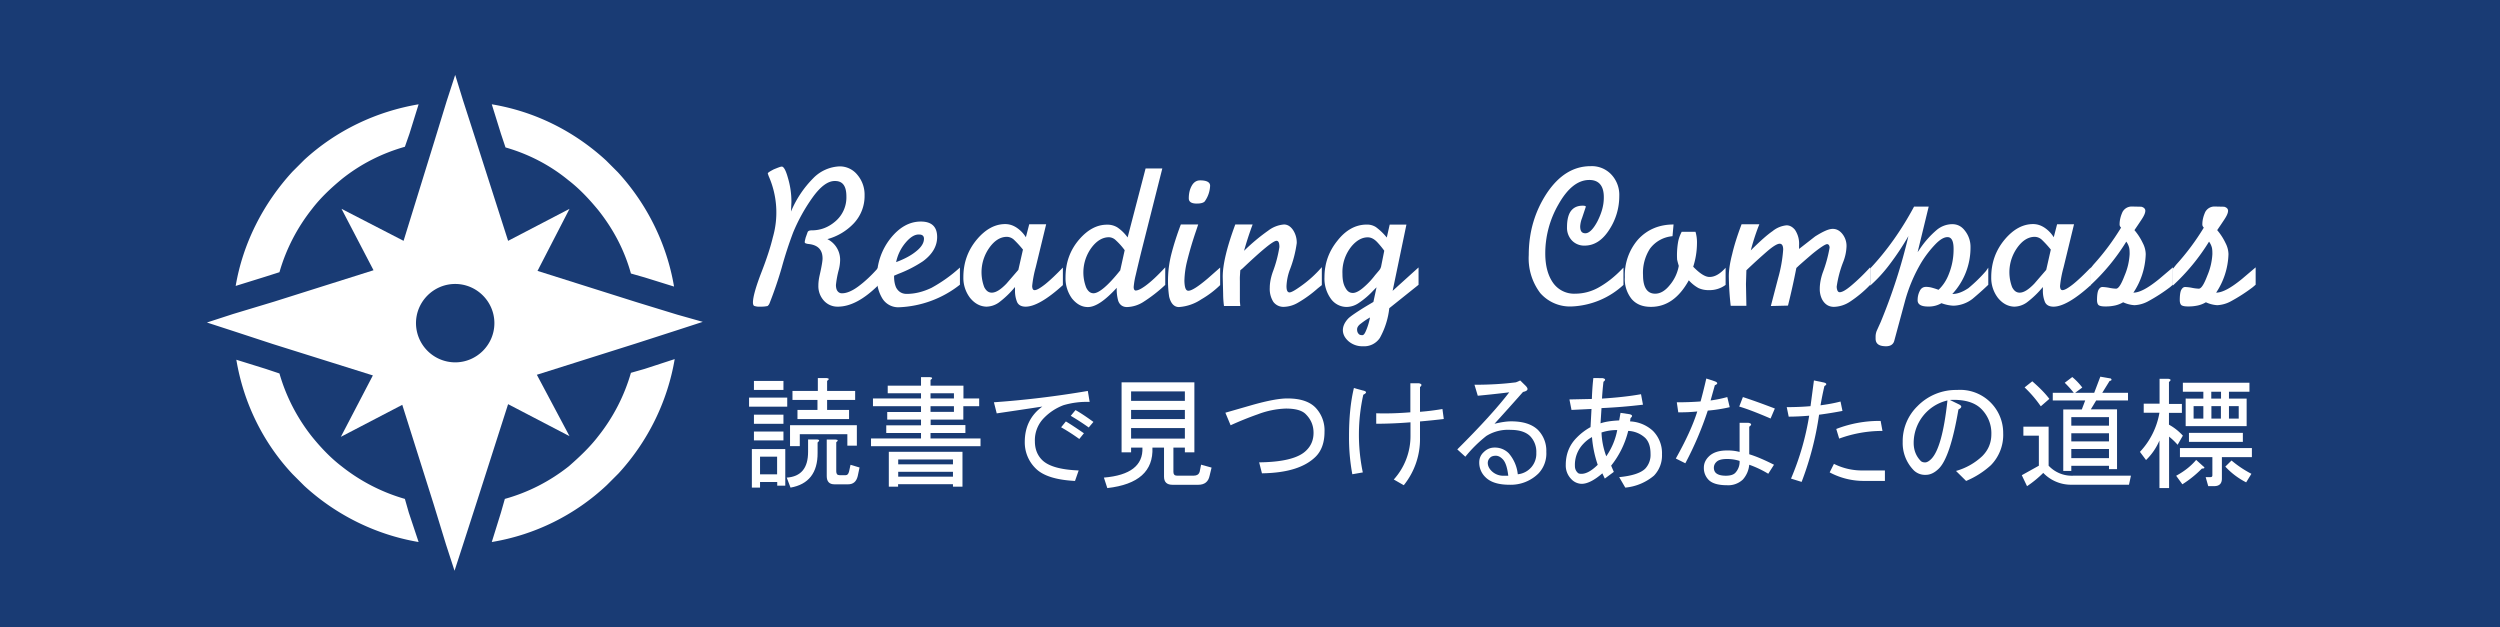 <svg xmlns="http://www.w3.org/2000/svg" xmlns:xlink="http://www.w3.org/1999/xlink" width="287pt" height="96" viewBox="0 0 287 72"><rect x="0" y="0" width="287" height="72" fill="#808080" stroke="none"/><clipPath id="a"><path transform="matrix(1 0 0 -1 0 72)" d="M0 0h286.8v72H0z"/></clipPath><g clip-path="url(#a)"><path d="M0 0h286.8v72H0z" fill="#fff"/></g><path d="M0 0h286.75v72H0z" fill="#fff"/><path d="M-6-2.25h301.25V72H-6z" fill="#193b74"/><path stroke-width="1.524" stroke-miterlimit="8" fill="none" stroke="#193b74" d="M-6-2.25h301.25V72H-6z"/><symbol id="b"><path d="M.6.188V.103C.53.034.466 0 .406 0A.087.087 0 0 0 .34.028a.103.103 0 0 0-.027.074c0 .014.002.03.006.048.01.043.014.07.014.08 0 .043-.023.066-.07.07C.253.302.248.304.248.307.247.313.25.32.252.33l.009.025c.002.007.009.01.02.01.042 0 .079.014.112.042a.15.15 0 0 1 .054.12C.447.576.43.601.393.601.359.602.323.575.285.522A.843.843 0 0 1 .192.354 1.896 1.896 0 0 1 .138.188 1.873 1.873 0 0 0 .079.015C.076.008.072.005.07.003A.156.156 0 0 0 .035 0a.073.073 0 0 0-.03.004C.002.007 0 .012 0 .02c0 .026.014.076.042.148.024.062.042.117.053.163a.43.43 0 0 1-.02.294L.071.637c0 .004.01.01.029.02C.12.665.132.67.138.67.147.67.157.653.167.617A.395.395 0 0 0 .184.5L.182.455a.5.5 0 0 0 .107.16.186.186 0 0 0 .126.056A.108.108 0 0 0 .5.63.146.146 0 0 0 .534.533.191.191 0 0 0 .481.397.272.272 0 0 0 .356.323.11.11 0 0 0 .417.222.2.2 0 0 0 .411.178.46.46 0 0 1 .397.104C.397.09.4.08.405.074a.025.025 0 0 1 .022-.01c.02 0 .046.01.076.032S.566.148.6.187z"/></symbol><symbol id="c"><path d="M.397.19V.108A.502.502 0 0 0 .105 0a.089.089 0 0 0-.079.042A.181.181 0 0 0 0 .139a.3.3 0 0 0 .063.188C.106.382.155.41.21.41.262.41.288.385.288.336.288.292.265.253.22.22A.591.591 0 0 0 .103.16L.082.151V.147c0-.022.004-.04.01-.053.011-.02.028-.03.05-.03.04 0 .079.01.119.029A.7.7 0 0 1 .397.19M.092.216c.04.015.072.032.096.052.025.02.037.04.037.06 0 .013-.008.02-.023.02C.181.349.16.336.137.309A.21.21 0 0 1 .092.217z"/></symbol><symbol id="d"><path d="M.476.188V.103C.4.034.34 0 .298 0 .278 0 .264.007.257.022a.141.141 0 0 0-.01.055v.017A.45.45 0 0 0 .17.02a.106.106 0 0 0-.06-.02C.08.001.054.015.032.042A.157.157 0 0 0 0 .141c0 .07.022.13.066.182C.107.371.152.395.2.395.22.395.237.389.253.379A.15.15 0 0 0 .299.332l.016.062h.081L.346.188a.53.53 0 0 1-.017-.09C.33.085.333.079.341.079c.01 0 .027.01.05.028.025.02.053.047.085.08M.263.176l.022.097a.492.492 0 0 1-.044.048.052.052 0 0 1-.033.013C.177.334.148.316.123.28A.202.202 0 0 1 .1.093C.109.076.12.067.136.067c.02 0 .043.015.07.043l.057.066z"/></symbol><symbol id="e"><path d="m.297.333.086.33h.08l-.1-.396A8.61 8.61 0 0 1 .336.154a.364.364 0 0 1-.01-.058c0-.011.004-.017.01-.017C.348.08.36.086.38.1c.028.02.06.05.097.09V.106A.714.714 0 0 0 .37.023.153.153 0 0 0 .294 0C.274 0 .259.01.252.03a.202.202 0 0 0-.007.062C.188.03.143 0 .107 0 .078 0 .053.014.031.041a.164.164 0 0 0-.031.1c0 .072.022.132.066.183.041.047.085.07.132.07a.09.09 0 0 0 .05-.013.195.195 0 0 0 .049-.048M.262.177l.021.095A.318.318 0 0 1 .24.32a.049.049 0 0 1-.032.014C.178.334.15.318.125.285A.2.2 0 0 1 .099.093C.108.075.119.066.134.066c.026 0 .07.037.128.11z"/></symbol><symbol id="f"><path d="M.25.19V.105A.457.457 0 0 0 .16.037.219.219 0 0 0 .053 0C.03 0 .014.017.006.05a.52.52 0 0 0 .01.201c.012.047.027.094.046.144h.083l-.01-.03A1.708 1.708 0 0 1 .092.22.428.428 0 0 1 .079.125C.08.094.085.078.098.078c.016 0 .047.02.093.059L.25.189M.154.606C.186.606.202.597.202.58A.138.138 0 0 0 .176.505C.169.498.156.495.138.495.113.495.1.503.1.52c0 .022.004.042.014.06.01.018.024.026.04.026z"/></symbol><symbol id="g"><path d="M.06.394h.083A1.524 1.524 0 0 1 .102.268a.92.92 0 0 0 .116.097.143.143 0 0 0 .075.029C.31.394.324.385.336.368A.109.109 0 0 0 .354.305.558.558 0 0 0 .32.175.257.257 0 0 1 .305.099C.305.078.31.069.32.069.33.07.347.08.375.1a.553.553 0 0 1 .099.09V.104L.454.088A.57.57 0 0 0 .36.02.14.14 0 0 0 .292 0a.06.06 0 0 0-.05.024.116.116 0 0 0-.017.068c0 .02.004.045.014.074a.596.596 0 0 1 .032.12c0 .02-.004.03-.014.03C.24.315.187.271.095.184L.084.175.082.144a.368.368 0 0 1 0-.02v-.02L.082.026.084.004H.006A.437.437 0 0 0 .002.06L0 .144c0 .059.02.142.06.25z"/></symbol><symbol id="h"><path d="m.234.212.015.07L.234.267a.387.387 0 0 0-.07-.06.105.105 0 0 0-.057-.019.093.093 0 0 0-.077.04A.164.164 0 0 0 0 .33c0 .065.02.123.062.175.04.051.087.077.14.077A.078.078 0 0 0 .246.57.281.281 0 0 0 .298.52l.014.062h.08L.326.265A37.201 37.201 0 0 0 .45.377V.294L.31.182A.377.377 0 0 0 .265.04.09.09 0 0 0 .184 0a.101.101 0 0 0-.069.024C.097.04.088.058.088.077c0 .019.009.038.026.056.01.01.04.031.093.063l.027.016M.22.139a.336.336 0 0 1-.045-.03C.162.1.156.09.156.081S.158.066.162.061C.166.055.172.053.181.053c.006 0 .011.006.017.02a.301.301 0 0 1 .02.066M.27.377l.016.08a.426.426 0 0 1-.031.038C.239.513.223.521.207.521.181.521.156.508.132.481A.195.195 0 0 1 .086.346C.086.319.09.297.1.28.109.263.12.255.136.255c.014 0 .033.01.055.03A.367.367 0 0 1 .242.34l.017.02a.057.057 0 0 1 .01.015v.003z"/></symbol><symbol id="i"><path d="M0 0z"/></symbol><symbol id="j"><path d="M.453.186V.103A.388.388 0 0 0 .207 0a.189.189 0 0 0-.152.064A.275.275 0 0 0 0 .246c0 .11.029.208.086.295.058.087.128.13.21.13a.128.128 0 0 0 .099-.04.142.142 0 0 0 .038-.103A.292.292 0 0 0 .387.37C.354.317.314.291.267.291a.081.081 0 0 0-.06.024.088.088 0 0 0-.024.064c0 .031.005.055.015.072.013.021.033.031.06.031.01 0 .015-.002.015-.005A47.992 47.992 0 0 0 .255.423a.13.13 0 0 1-.009-.04C.246.36.254.35.271.35c.018 0 .038.02.058.058.02.04.03.076.03.112C.36.576.336.605.29.605.235.605.186.566.142.488A.468.468 0 0 1 .079.254c0-.06.013-.107.038-.142A.123.123 0 0 1 .222.061.23.23 0 0 1 .333.09C.369.11.41.14.453.186z"/></symbol><symbol id="k"><path d="M.482.188V.105A.129.129 0 0 0 .402.08a.114.114 0 0 0-.05.01.176.176 0 0 0-.046.037C.259.042.199 0 .125 0c-.04 0-.07.012-.092.037A.151.151 0 0 0 0 .142a.26.26 0 0 0 .063.18c.043.047.1.072.17.072L.228.338A.15.15 0 0 1 .12.278.212.212 0 0 1 .087.152c0-.059.02-.089.058-.089.024 0 .047.013.069.04a.196.196 0 0 1 .044.093.43.43 0 0 0-.008.03.375.375 0 0 0 .004.08c.003.02.01.038.018.053h.066A.18.18 0 0 0 .345.302a.371.371 0 0 0-.018-.11C.358.16.384.143.405.143c.026 0 .051.015.077.044z"/></symbol><symbol id="l"><path d="M.084.005H.009A1.39 1.39 0 0 0 0 .147C0 .175.005.21.016.252c.01.043.025.09.045.143h.085L.14.38A1.124 1.124 0 0 1 .105.27c.044.044.079.075.104.092a.125.125 0 0 0 .067.028C.291.39.304.383.316.369a.119.119 0 0 0 .02-.075V.277l.077.06C.45.36.477.373.497.373.515.373.53.365.543.349a.092.092 0 0 0 .02-.06.225.225 0 0 0-.015-.072.524.524 0 0 1-.032-.12.05.05 0 0 1 .004-.02C.523.072.526.07.53.07c.012 0 .03.01.056.032.025.021.056.05.09.087V.105A.564.564 0 0 0 .58.025.147.147 0 0 0 .503 0C.478 0 .459.012.446.036a.11.11 0 0 0-.011.05c0 .022.004.048.014.077a.643.643 0 0 1 .033.12C.482.292.478.3.47.3S.437.284.399.253A5.166 5.166 0 0 1 .338.2L.323.186a3.5 3.5 0 0 0-.04-.18L.201.004l.035.134A.665.665 0 0 1 .26.274c0 .019-.006.028-.017.028C.232.302.212.29.185.267A2.8 2.8 0 0 1 .084.175L.082.109.084.005z"/></symbol><symbol id="m"><path d="M0 .291v.081c.08.085.15.184.21.296h.07L.227.45l.011.016a.44.44 0 0 0 .08.09.118.118 0 0 0 .074.028c.025 0 .045-.01.061-.031A.124.124 0 0 0 .48.473.326.326 0 0 0 .393.25c.025 0 .05.01.077.028a.715.715 0 0 1 .084.082.473.473 0 0 1 .011.016V.294A1.526 1.526 0 0 0 .49.227.156.156 0 0 0 .398.194a.191.191 0 0 0-.057.012A.12.12 0 0 0 .277.19C.244.19.227.2.227.22c0 .016.003.03.01.044.006.013.016.02.03.02A.106.106 0 0 0 .296.28.36.36 0 0 0 .327.27c.021.02.038.045.05.077A.315.315 0 0 1 .399.46C.4.502.39.522.37.522.354.522.336.512.314.49A.51.51 0 0 1 .245.401.747.747 0 0 1 .165.21L.115.025C.11.008.096 0 .076 0c-.034 0-.05.012-.05.037v.009c0 .007.001.016.005.027L.05.115a2.67 2.67 0 0 1 .133.412A1.275 1.275 0 0 0 .092.39.682.682 0 0 0 0 .29z"/></symbol><symbol id="n"><path d="M0 .18.016.2a1.15 1.15 0 0 1 .132.177C.143.382.141.387.141.392c0 .021.005.04.014.06A.05.05 0 0 0 .2.478L.245.477C.257.474.264.467.264.458.264.446.257.432.245.414A2.994 2.994 0 0 0 .212.365a.278.278 0 0 0 .04-.062A.12.12 0 0 0 .266.25.35.35 0 0 0 .207.066c.03 0 .07.022.123.065l.066.056V.104L.382.092A.808.808 0 0 0 .28.026a.152.152 0 0 0-.068-.02.15.15 0 0 0-.054.014.134.134 0 0 0-.037-.015A.205.205 0 0 0 .072 0C.057 0 .047.002.041.006.036.01.033.019.033.03c0 .021.002.037.006.047.005.01.011.016.02.016A.2.2 0 0 0 .092.089.198.198 0 0 1 .124.085c.012 0 .025.021.041.063A.302.302 0 0 1 .189.25c0 .01 0 .02-.002.03a.083.083 0 0 1-.014.03A.99.99 0 0 0 0 .1v.08z"/></symbol><use xlink:href="#b" transform="matrix(24 0 0 -24 86.438 35.204)" fill="#fff"/><use xlink:href="#c" transform="matrix(24 0 0 -24 100.672 35.274)" fill="#fff"/><use xlink:href="#d" transform="matrix(24 0 0 -24 110.595 35.204)" fill="#fff"/><use xlink:href="#e" transform="matrix(24 0 0 -24 122.322 35.25)" fill="#fff"/><use xlink:href="#f" transform="matrix(24 0 0 -24 134.073 35.25)" fill="#fff"/><use xlink:href="#g" transform="matrix(24 0 0 -24 140.37 35.227)" fill="#fff"/><use xlink:href="#h" transform="matrix(24 0 0 -24 152.05 39.75)" fill="#fff"/><use xlink:href="#i" transform="matrix(24 0 0 -24 162.845 35.04)" fill="#fff"/><use xlink:href="#j" transform="matrix(24 0 0 -24 175.501 35.18)" fill="#fff"/><use xlink:href="#k" transform="matrix(24 0 0 -24 186.532 35.227)" fill="#fff"/><use xlink:href="#l" transform="matrix(24 0 0 -24 198.469 35.227)" fill="#fff"/><use xlink:href="#m" transform="matrix(24 0 0 -24 214.695 39.75)" fill="#fff"/><use xlink:href="#d" transform="matrix(24 0 0 -24 228.594 35.204)" fill="#fff"/><use xlink:href="#n" transform="matrix(24 0 0 -24 239.946 35.18)" fill="#fff"/><use xlink:href="#n" transform="matrix(24 0 0 -24 249.445 35.18)" fill="#fff"/><symbol id="o"><path d="M.559.395C.579.392.58.385.562.37V.285C.563.121.488.026.34 0L.309.082C.426.09.484.16.484.293v.102H.56M.832.187.906.165.891.094C.88.049.854.027.812.027H.7C.658.027.637.05.637.094v.3H.71C.73.393.733.385.715.372V.133c0-.021.009-.031.027-.031h.051c.013 0 .022.01.027.03l.012.055m.05.157H.806v.094h-.39V.34h-.08v.172h.548V.344m-.32.554h.074C.657.896.659.888.64.875V.793h.23V.719h-.23V.637h.18V.562H.397v.075h.164v.082H.356v.074h.208v.105M.28.387H.04V.46h.242V.387m0 .136H.04v.075h.242V.523m.031.215V.664H0v.074h.313M.28.801H.04v.074h.242V.801M.231.016v.03H.09V0H.023v.316h.274v-.3H.23m0 .093v.145H.09V.109h.14z"/></symbol><symbol id="p"><path d="M.223.223v-.04h.449v.04h-.45M.41.766H.137v.062H.41v.07h.074C.505.896.507.888.488.875V.828h.27V.723h.129V.66h-.13V.55H.489V.505h.285V.44H.488V.395h.41V.332H0v.063h.41V.44H.125v.063H.41V.55H.133v.062H.41V.66H.016v.063H.41v.043M.145.286H.75V0H.672v.02h-.45V0H.146v.285M.223.121V.082h.449v.04h-.45m.458.6v.044H.488V.723H.68M.488.66V.613H.68V.66H.488z"/></symbol><symbol id="q"><path d="M.785.648A.673.673 0 0 1 .57.621.44.44 0 0 1 .41.516.259.259 0 0 1 .336.324c0-.062.02-.113.059-.152.052-.052.152-.08.3-.086L.665 0C.51.008.403.042.343.102a.298.298 0 0 0-.09.218c0 .123.048.22.144.29A63.687 63.687 0 0 0 .023.554L0 .645c.255.018.512.049.77.093l.015-.09M.7.344A1.57 1.57 0 0 1 .551.44L.59.488C.629.465.678.432.738.391L.7.344m.078.094A1.956 1.956 0 0 1 .63.534l.039.047C.704.562.754.529.816.484L.777.438z"/></symbol><symbol id="r"><path d="M.492.332H.398C.406.139.283.029.028 0L0 .086c.216.018.322.1.316.246H.223V.293H.145v.574h.597V.293H.664v.039H.57v-.2c0-.02.01-.03.028-.03h.14c.024 0 .04.01.047.03l.012.06.086-.024L.867.102C.857.052.826.027.773.027h-.21c-.047 0-.07.022-.07.067v.238m-.27.074h.441v.086H.223V.406m0 .16h.441v.075H.223V.566m0 .149h.441v.078H.223V.715z"/></symbol><symbol id="s"><path d="M.277.09c.196.002.325.035.387.098.04.039.059.087.059.144 0 .06-.021.11-.063.152C.63.516.574.531.496.531a.71.71 0 0 1-.23-.047 2.662 2.662 0 0 1-.223-.09L0 .497.219.56c.127.036.224.054.289.054.104 0 .18-.024.23-.074a.27.27 0 0 0 .075-.2C.813.252.788.185.742.138.652.048.506.003.3 0L.277.09z"/></symbol><symbol id="t"><path d="M.582.39A.602.602 0 0 0 .449 0L.367.047a.53.53 0 0 1 .137.36v.109A3.581 3.581 0 0 0 .223.504V.59C.31.587.405.59.503.598v.238h.071C.598.83.6.82.582.805V.602c.065.005.126.013.184.023L.777.543a6.193 6.193 0 0 0-.195-.02V.391M0 .402c0 .151.013.283.04.395l.073-.02C.147.77.148.757.117.742A1.515 1.515 0 0 1 .113.105L.027.09A1.642 1.642 0 0 0 0 .402z"/></symbol><symbol id="u"><path d="M.496.086a.169.169 0 0 1 .152.176.185.185 0 0 1-.05.136C.564.432.51.45.438.45a.336.336 0 0 1-.2-.05A1.093 1.093 0 0 1 .066.23L0 .29c.188.187.33.343.426.468A8.652 8.652 0 0 0 .168.73L.141.82c.127 0 .24.007.34.02l.035.015.043-.042C.587.785.58.77.539.761A23.682 23.682 0 0 0 .305.5c.054.013.1.02.136.02.1 0 .172-.024.22-.07A.243.243 0 0 0 .73.27.238.238 0 0 0 .667.094.323.323 0 0 0 .43 0C.339 0 .272.02.23.063a.165.165 0 0 0-.05.12c0 .032.011.06.035.083.026.026.056.039.09.039A.159.159 0 0 0 .422.258.31.31 0 0 0 .496.086M.418.074C.41.142.395.188.371.211.353.229.335.238.316.238.296.238.28.233.27.223A.06.06 0 0 1 .25.18C.25.156.26.134.281.113A.137.137 0 0 1 .383.074h.035z"/></symbol><symbol id="v"><path d="M.438.086c.106.01.178.034.214.07a.164.164 0 0 1 .043.121c0 .058-.014.1-.043.13a.218.218 0 0 1-.14.058.738.738 0 0 0-.14-.285L.394.129.32.074.3.117C.234.06.177.031.13.031a.12.12 0 0 0-.086.04A.158.158 0 0 0 0 .187C0 .275.03.35.09.41a.483.483 0 0 0 .113.086l.008.149L.047.637.03.723l.184.004c.002.06.006.117.012.171H.3C.327.893.329.883.309.868A2.646 2.646 0 0 1 .297.73c.125.008.232.02.32.036L.633.68a4.606 4.606 0 0 0-.34-.028L.285.527C.322.54.372.548.438.551l.011.062.074-.011C.547.596.55.586.531.57L.527.543A.296.296 0 0 0 .715.465.259.259 0 0 0 .789.273.238.238 0 0 0 .723.098.427.427 0 0 0 .488 0l-.05.086M.214.414A.287.287 0 0 1 .145.36a.248.248 0 0 1-.07-.183c0-.021.007-.04.023-.055C.103.116.113.113.128.113c.04 0 .084.025.134.074a.925.925 0 0 0-.047.227m.078.04A.62.62 0 0 1 .332.257a.558.558 0 0 1 .09.215.406.406 0 0 1-.129-.02z"/></symbol><symbol id="w"><path d="M.594.512C.622.507.625.496.602.48V.254C.667.234.734.204.805.168L.758.094a.829.829 0 0 1-.156.074A.209.209 0 0 0 .55.047.174.174 0 0 0 .42 0C.35 0 .299.014.27.043a.137.137 0 0 0-.04.102c0 .033.013.063.04.09.033.033.083.05.148.05A.38.38 0 0 0 .523.273v.239h.07M.177.605A1.295 1.295 0 0 0 .02.598L.008.68c.065 0 .13.002.195.007.013.047.029.11.047.188L.32.852C.346.842.346.83.32.82L.285.695C.33.701.375.71.422.723L.442.64a1.215 1.215 0 0 0-.18-.028A2.75 2.75 0 0 0 .078.18L0 .219C.08.362.14.49.176.605M.55.723C.624.699.71.668.812.629L.777.547C.668.594.582.627.52.645l.03.078M.524.199a.332.332 0 0 1-.105.016C.376.215.348.207.332.19a.064.064 0 0 1-.02-.046c0-.019.006-.033.016-.043C.344.086.371.078.41.078c.037 0 .063.008.078.024a.132.132 0 0 1 .035.097z"/></symbol><symbol id="x"><path d="M.805.094V.008H.633a.593.593 0 0 0-.281.07l.035.07A.513.513 0 0 1 .633.094h.172M.265.55A2.541 2.541 0 0 0 .122 0L.035.027c.07.164.12.336.149.516A2.044 2.044 0 0 0 .016.535L0 .613c.073 0 .138.003.195.008l.028.211L.3.816C.329.81.332.798.309.786A2.655 2.655 0 0 1 .277.628c.06.008.115.018.164.031L.457.582A3.227 3.227 0 0 0 .266.551m.52-.133A1.025 1.025 0 0 1 .43.355L.406.434A.98.98 0 0 0 .77.5L.785.418z"/></symbol><symbol id="y"><path d="M.457.586C.413.326.359.164.297.102.263.068.227.05.19.05a.132.132 0 0 0-.097.035A.318.318 0 0 0 0 .32a.4.4 0 0 0 .121.293.441.441 0 0 0 .324.133.353.353 0 0 0 .379-.355.354.354 0 0 0-.101-.262A.702.702 0 0 0 .52 0L.437.082a.517.517 0 0 1 .215.121c.05.05.075.11.075.18A.28.28 0 0 1 .645.59C.59.645.504.67.387.664L.457.63C.488.616.488.602.457.586M.367.66A.358.358 0 0 1 .09.312c0-.06.02-.109.058-.148C.156.156.168.152.184.152c.015 0 .032.01.05.028.06.06.105.22.133.48z"/></symbol><symbol id="z"><path d="M.398.012a.315.315 0 0 0-.222.097A.887.887 0 0 0 .043 0L0 .09l.14.078v.246H.013v.074h.207v-.32A.26.26 0 0 1 .422.086h.473L.879.012h-.48M.155.656A.972.972 0 0 1 .023.81l.063.05c.06-.052.107-.1.14-.144L.157.656M.61.703.566.63h.215V.14H.715v.027H.406V.125H.34v.504h.152L.52.703H.254v.063h.172a.835.835 0 0 1-.074.082l.062.047A.52.52 0 0 0 .496.809L.438.766h.156l.05.132L.73.883C.74.873.737.866.72.863L.66.766h.211V.703H.61M.715.305H.406V.23h.309v.075m0 .129H.406V.367h.309v.067m0 .132H.406v-.07h.309v.07z"/></symbol><symbol id="A"><path d="M.523.176C.533.166.53.16.508.16a.892.892 0 0 0-.16-.129l-.051.07c.068.037.122.08.164.13L.523.175M.672.078C.672.036.65.016.609.016H.56L.539.09h.04c.01 0 .015.005.015.015v.149H.328v.074h.59V.254H.672V.078M.75.227a.897.897 0 0 1 .164-.11L.871.047A.613.613 0 0 0 .7.176l.051.05M0 .297a.62.62 0 0 1 .16.321H.031v.074h.13v.204h.073C.255.892.257.885.238.87v-.18h.106V.617H.238V.52A.44.44 0 0 0 .352.43L.309.355a.55.55 0 0 1-.07.067V0H.16v.39A.488.488 0 0 0 .05.23L0 .297m.844.082H.402v.074h.442V.38M.52.57v.102H.44V.57H.52m.144 0v.102H.586V.57h.078m.066 0H.81v.102H.73V.57m.145.164V.508h-.5v.226H.52V.79H.352v.074h.546V.79H.73V.734h.145m-.29 0h.08V.79h-.08V.734z"/></symbol><use xlink:href="#o" transform="matrix(14 0 0 -14 85.992 55.978)" fill="#fff"/><use xlink:href="#p" transform="matrix(14 0 0 -14 99.992 55.868)" fill="#fff"/><use xlink:href="#q" transform="matrix(14 0 0 -14 114.102 55.212)" fill="#fff"/><use xlink:href="#r" transform="matrix(14 0 0 -14 126.727 56.032)" fill="#fff"/><use xlink:href="#s" transform="matrix(14 0 0 -14 140.672 54.337)" fill="#fff"/><use xlink:href="#t" transform="matrix(14 0 0 -14 154.868 55.704)" fill="#fff"/><use xlink:href="#u" transform="matrix(14 0 0 -14 167.297 55.65)" fill="#fff"/><use xlink:href="#v" transform="matrix(14 0 0 -14 179.751 55.978)" fill="#fff"/><use xlink:href="#w" transform="matrix(14 0 0 -14 192.384 55.704)" fill="#fff"/><use xlink:href="#x" transform="matrix(14 0 0 -14 205.118 55.322)" fill="#fff"/><use xlink:href="#y" transform="matrix(14 0 0 -14 218.43 55.212)" fill="#fff"/><use xlink:href="#z" transform="matrix(14 0 0 -14 232.102 55.814)" fill="#fff"/><use xlink:href="#A" transform="matrix(14 0 0 -14 245.665 56.032)" fill="#fff"/><path d="M52.256 41.599a4.513 4.513 0 0 1-4.5-4.5c0-2.475 2.025-4.5 4.5-4.5s4.5 2.025 4.5 4.5-2.025 4.5-4.5 4.5zm25.5-5.475-4.65-1.425-11.4-3.6 3.675-7.125-7.05 3.675-3.675-11.475-1.5-4.65-.9-2.925-.975 3-1.425 4.65-3.525 11.4-7.125-3.675 3.675 7.05-11.4 3.6-4.725 1.425-3 .975 3 .975 4.575 1.5 11.475 3.6-3.675 7.05 7.05-3.675 3.6 11.4 1.425 4.65.975 3 .975-3 1.5-4.65 3.675-11.475 7.05 3.675-3.75-7.05 11.4-3.6 4.65-1.5 3-.975-2.925-.825z" fill="#fff" fill-rule="evenodd"/><path d="M72.431 42.799a21.015 21.015 0 0 1-3.75 7.275c-.975 1.275-2.175 2.4-3.375 3.45-2.175 1.724-4.65 3-7.35 3.75l-.45 1.575-1.05 3.375a25.313 25.313 0 0 0 13.2-6.525l1.35-1.35c3.375-3.675 5.625-8.25 6.45-13.125l-3.45 1.125-1.575.45zM58.031 16.924c2.625.75 5.1 2.025 7.2 3.75 1.275.975 2.4 2.175 3.45 3.45 1.725 2.174 3 4.575 3.75 7.275l1.575.45 3.375 1.05c-.825-4.875-3.075-9.45-6.45-13.125l-1.35-1.35c-3.675-3.375-8.175-5.625-13.125-6.45l1.05 3.375.525 1.575zM32.081 31.249c.75-2.625 2.025-5.1 3.75-7.275.975-1.275 2.175-2.4 3.45-3.45 2.175-1.725 4.575-2.925 7.2-3.675l.525-1.5 1.05-3.375c-4.875.825-9.45 3-13.125 6.375l-1.35 1.35c-3.375 3.675-5.7 8.25-6.525 13.125l3.375-1.05 1.65-.525zM46.481 57.274a21.015 21.015 0 0 1-7.275-3.75c-1.275-.975-2.4-2.175-3.375-3.376-1.725-2.174-3-4.65-3.75-7.274l-1.575-.526-3.375-1.05c.825 4.95 3.075 9.526 6.45 13.126l1.35 1.35c3.675 3.374 8.25 5.624 13.125 6.45l-1.125-3.375-.45-1.575z" fill="#fff" fill-rule="evenodd"/></svg>